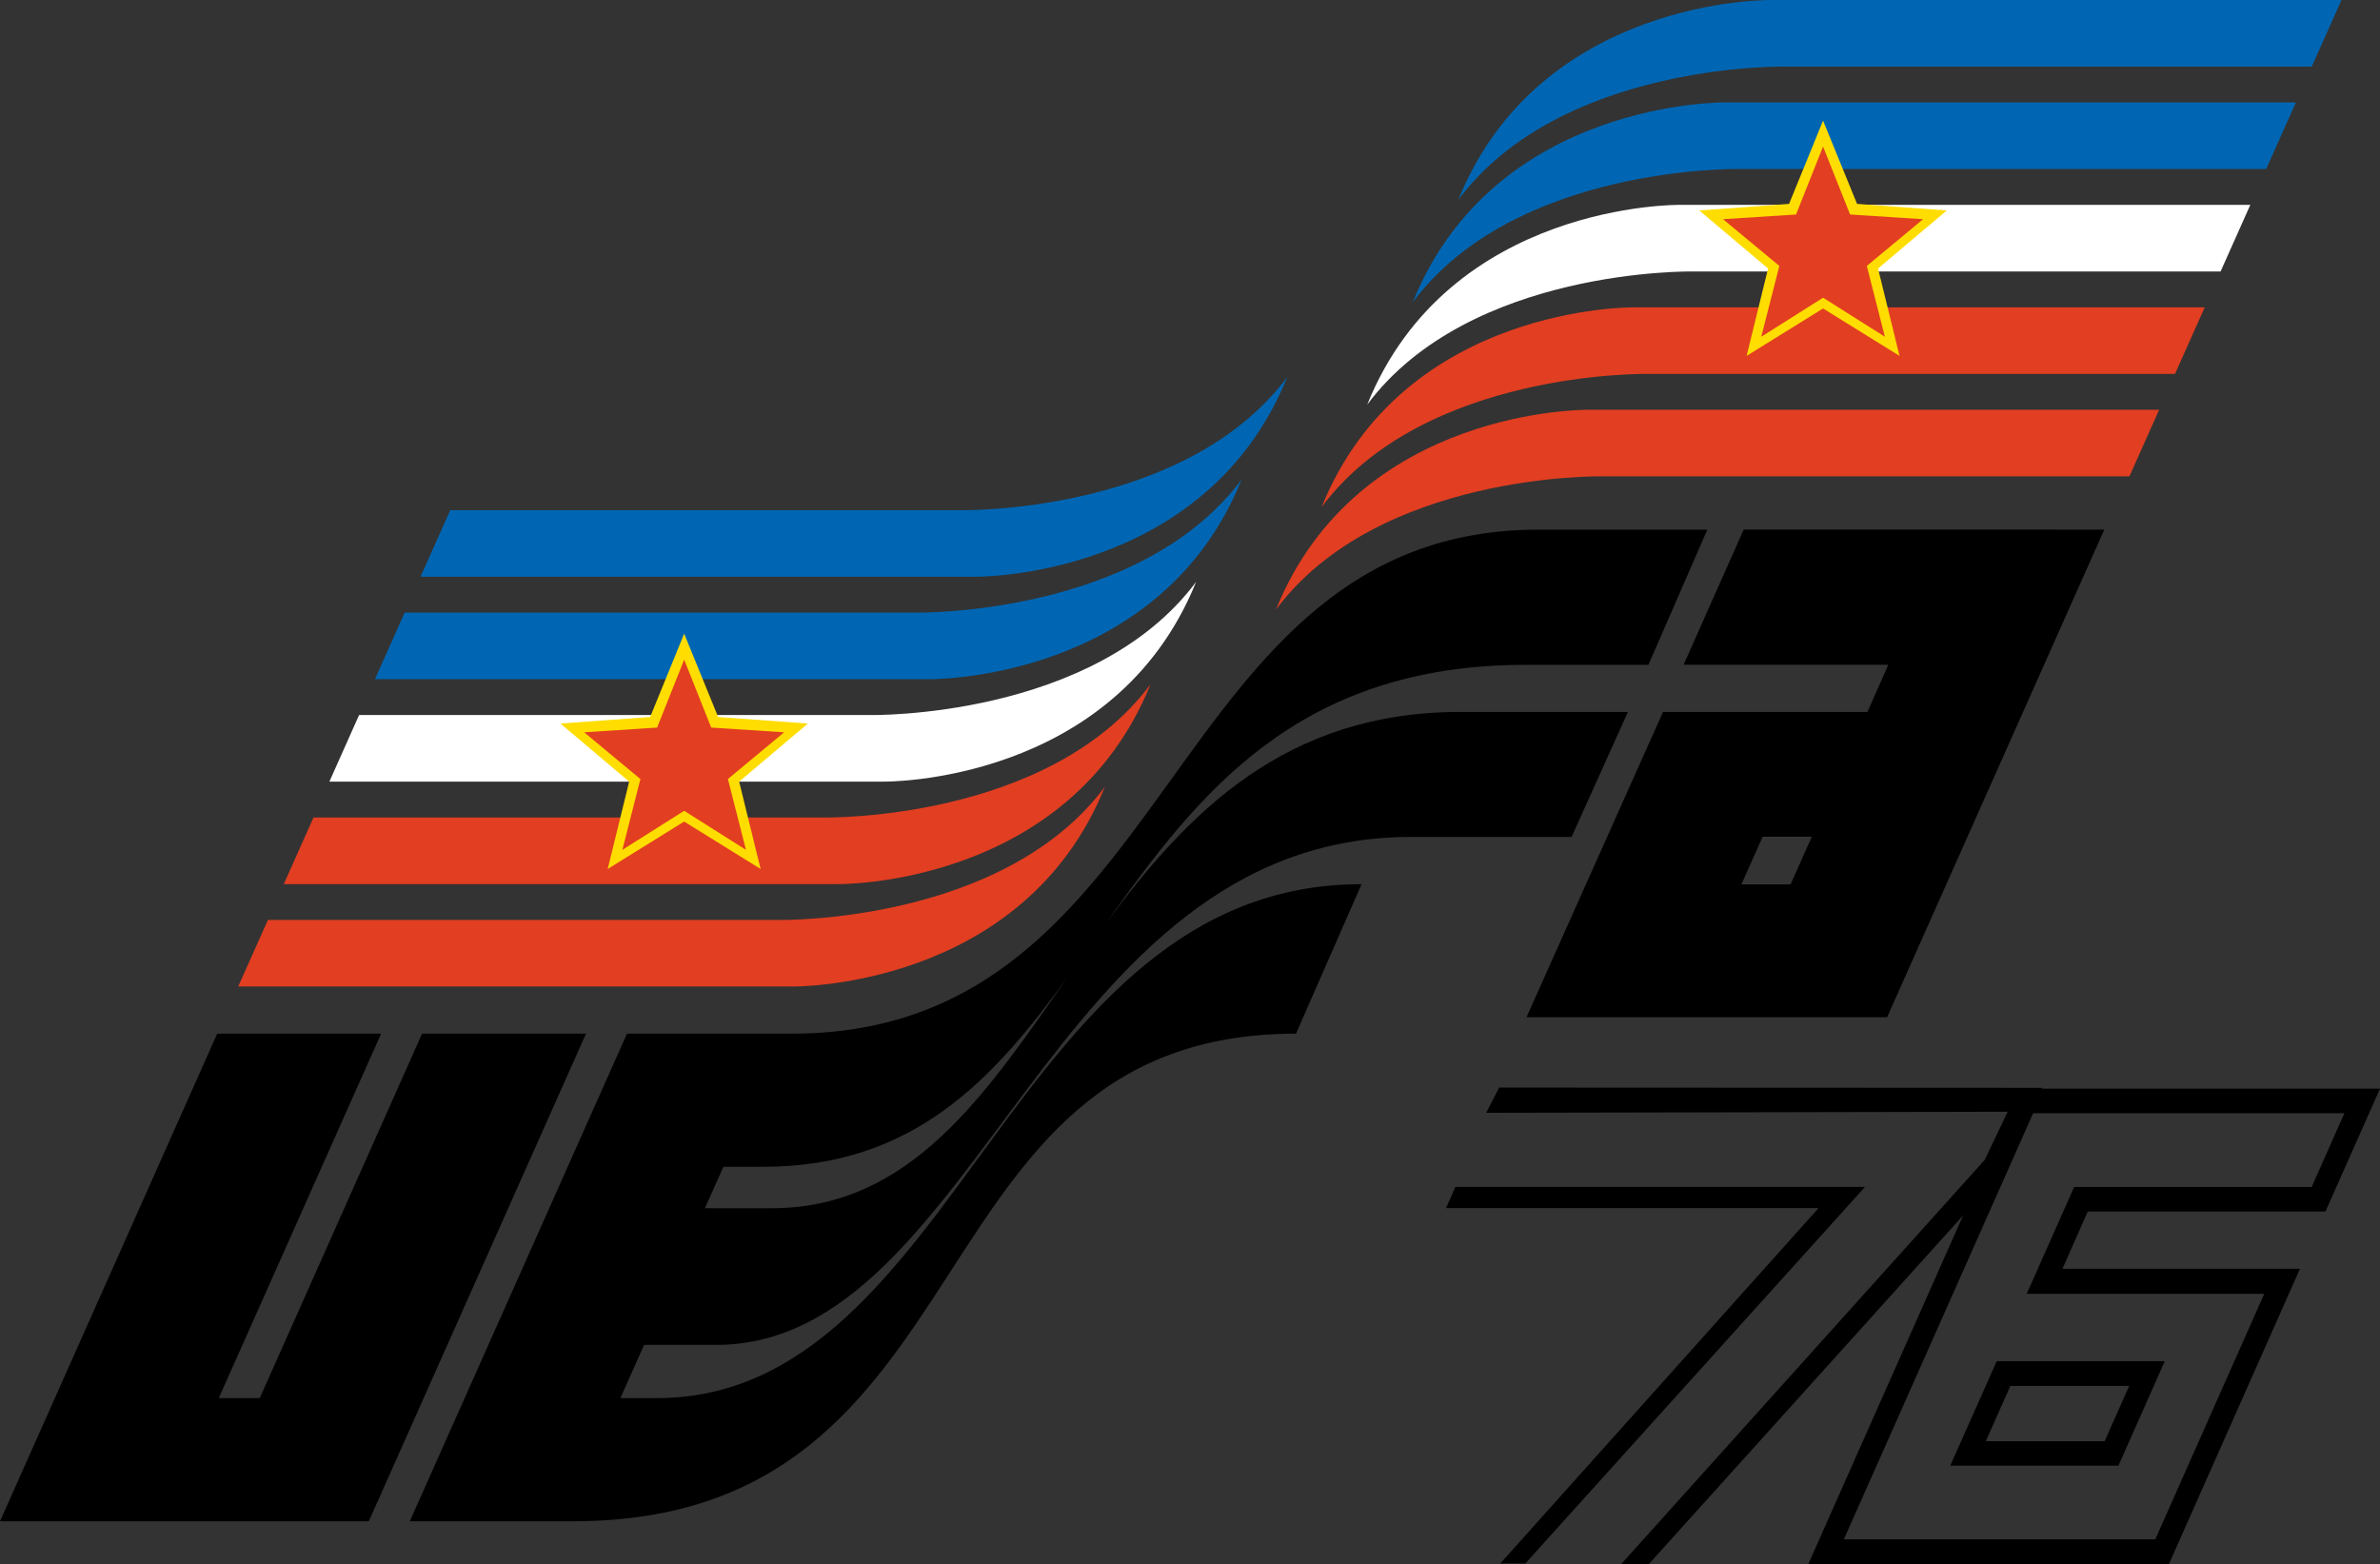 <?xml version="1.0" encoding="utf-8"?>
<!-- Generator: Adobe Illustrator 15.0.0, SVG Export Plug-In . SVG Version: 6.00 Build 0)  -->
<!DOCTYPE svg PUBLIC "-//W3C//DTD SVG 1.1//EN" "http://www.w3.org/Graphics/SVG/1.1/DTD/svg11.dtd">
<svg version="1.1" id="Layer_1" xmlns="http://www.w3.org/2000/svg" xmlns:xlink="http://www.w3.org/1999/xlink" x="0px" y="0px"
	 width="175.748px" height="115.502px" viewBox="0 0 175.748 115.502" enable-background="new 0 0 175.748 115.502"
	 xml:space="preserve">
<rect x="0" y="0" width="175.748" height="115.502" fill="#333333" stroke="none"/>
<g>
	<path fill-rule="evenodd" clip-rule="evenodd" fill="#0066B3" d="M95.057,27.841C89.006,42.82,71.983,42.593,71.983,42.593H31.054
		l2.195-4.917H71C71,37.676,87.492,37.978,95.057,27.841L95.057,27.841L95.057,27.841z"/>
	<path fill-rule="evenodd" clip-rule="evenodd" fill="#0066B3" d="M91.69,35.406c-6.052,14.979-23.074,14.751-23.074,14.751H27.688
		l2.194-4.917h37.751C67.633,45.241,84.125,45.542,91.69,35.406L91.69,35.406L91.69,35.406z"/>
	<path fill-rule="evenodd" clip-rule="evenodd" fill="#0066B3" d="M104.325,22.317c6.051-14.979,23.073-14.752,23.073-14.752h42.139
		l-2.194,4.917h-38.96C128.383,12.483,111.889,12.18,104.325,22.317L104.325,22.317L104.325,22.317z"/>
	<path fill-rule="evenodd" clip-rule="evenodd" fill="#0066B3" d="M107.691,14.753C113.744-0.227,130.766,0,130.766,0h42.137
		l-2.192,4.918h-38.962C131.748,4.918,115.257,4.615,107.691,14.753L107.691,14.753L107.691,14.753z"/>
	<path fill-rule="evenodd" clip-rule="evenodd" fill="#FFFFFF" d="M88.325,42.971C82.273,57.95,65.25,57.723,65.25,57.723H24.323
		l2.193-4.917h37.75C64.266,52.806,80.759,53.108,88.325,42.971L88.325,42.971L88.325,42.971z"/>
	<path fill-rule="evenodd" clip-rule="evenodd" fill="#FFFFFF" d="M100.959,29.883c6.052-14.979,23.073-14.753,23.073-14.753h42.139
		l-2.194,4.918h-38.96C125.017,20.048,108.523,19.745,100.959,29.883L100.959,29.883L100.959,29.883z"/>
	<path fill-rule="evenodd" clip-rule="evenodd" fill="#E23E21" d="M84.958,50.536c-6.053,14.98-23.074,14.756-23.074,14.756H20.956
		l2.194-4.921h37.749C60.899,60.371,77.393,60.674,84.958,50.536L84.958,50.536L84.958,50.536z"/>
	<path fill-rule="evenodd" clip-rule="evenodd" fill="#E23E21" d="M81.591,58.102c-6.053,14.98-23.075,14.753-23.075,14.753H17.589
		l2.194-4.917h37.75C57.533,67.938,74.025,68.241,81.591,58.102L81.591,58.102L81.591,58.102z"/>
	<path fill-rule="evenodd" clip-rule="evenodd" fill="#E23E21" d="M94.225,45.014c6.053-14.98,23.075-14.752,23.075-14.752h42.138
		l-2.193,4.917h-38.961C118.283,35.178,101.79,34.877,94.225,45.014L94.225,45.014L94.225,45.014z"/>
	<path fill-rule="evenodd" clip-rule="evenodd" fill="#E23E21" d="M97.593,37.448c6.052-14.979,23.072-14.751,23.072-14.751h42.138
		l-2.192,4.917h-38.961C121.649,27.614,105.157,27.31,97.593,37.448L97.593,37.448L97.593,37.448z"/>
	<polygon fill-rule="evenodd" clip-rule="evenodd" points="19.181,103.25 16.154,103.25 28.142,76.335 16.04,76.335 0,112.346 
		27.233,112.346 43.273,76.335 31.168,76.335 19.181,103.25 19.181,103.25 	"/>
	<path fill-rule="evenodd" clip-rule="evenodd" d="M112.647,49.099h9.077l4.351-9.985H113.63c-27.915,0-26.402,37.222-55.151,37.222
		h-12.18l-16.038,36.011H42.29c31.32,0,24.511-36.011,53.412-36.011l4.841-11.04c-26.024,0-29.656,37.955-52.049,37.955h-2.681
		l1.749-3.93h5.319c19.368,0,24.512-37.513,51.293-37.513h11.877l4.16-9.229h-12.405c-12.875,0-20.105,7.429-26.126,15.595
		C88.38,58.73,95.756,49.099,112.647,49.099L112.647,49.099L112.647,49.099L112.647,49.099z M56.965,89.229h-4.911l1.362-3.061
		h2.944c11.138,0,17.008-6.485,22.494-14.029C72.759,80.871,67.226,89.229,56.965,89.229L56.965,89.229L56.965,89.229z"/>
	<path fill-rule="evenodd" clip-rule="evenodd" d="M128.761,39.113l-4.438,9.98h15.118l-1.544,3.485h-15.094l-10.081,22.546h26.629
		l16.037-36.012H128.761L128.761,39.113L128.761,39.113L128.761,39.113z M128.59,65.313l1.571-3.521h3.631l-1.571,3.521H128.59
		L128.59,65.313L128.59,65.313z"/>
	<polygon fill-rule="evenodd" clip-rule="evenodd" fill="#FFDD00" points="50.521,46.796 53.03,52.949 59.657,53.434 54.581,57.723 
		56.167,64.175 50.521,60.673 44.874,64.175 46.46,57.723 41.384,53.434 48.011,52.949 50.521,46.796 	"/>
	<polygon fill-rule="evenodd" clip-rule="evenodd" fill="#E23E21" points="50.521,48.717 52.518,53.732 57.904,54.081 
		53.751,57.531 55.084,62.761 50.521,59.877 45.958,62.761 47.291,57.531 43.138,54.081 48.524,53.732 50.521,48.717 	"/>
	<polygon fill-rule="evenodd" clip-rule="evenodd" fill="#FFDD00" points="134.622,8.905 137.131,15.057 143.758,15.542 
		138.682,19.831 140.269,26.284 134.622,22.781 128.975,26.284 130.561,19.831 125.484,15.542 132.112,15.057 134.622,8.905 	"/>
	<polygon fill-rule="evenodd" clip-rule="evenodd" fill="#E23E21" points="134.622,10.826 136.617,15.841 142.006,16.189 
		137.852,19.639 139.186,24.869 134.622,21.985 130.059,24.869 131.393,19.639 127.238,16.189 132.626,15.841 134.622,10.826 	"/>
	<polygon fill-rule="evenodd" clip-rule="evenodd" points="110.701,80.319 109.746,82.18 148.254,82.103 146.559,85.658 
		119.72,115.502 121.761,115.502 148.176,86.196 150.813,80.337 110.701,80.319 	"/>
	<polygon fill-rule="evenodd" clip-rule="evenodd" points="106.781,89.217 107.471,87.653 137.72,87.653 112.635,115.464 
		110.786,115.464 134.29,89.217 106.781,89.217 	"/>
	<path fill-rule="evenodd" clip-rule="evenodd" d="M160.164,115.502l9.674-21.804h-17.54l1.87-4.228h17.552l4.028-9.07h-26.63
		l-15.584,35.102H160.164L160.164,115.502L160.164,115.502L160.164,115.502z M150.135,82.211h22.984l-2.416,5.449h-17.541
		l-3.503,7.892h17.54l-8.043,18.127h-22.998L150.135,82.211L150.135,82.211L150.135,82.211z"/>
	<polygon fill-rule="evenodd" clip-rule="evenodd" points="155.415,106.435 146.638,106.435 148.452,102.349 157.227,102.349 
		155.415,106.435 156.434,108.24 159.854,100.523 147.446,100.523 144.012,108.24 156.434,108.24 155.415,106.435 155.415,106.435 	
		"/>
</g>
</svg>
